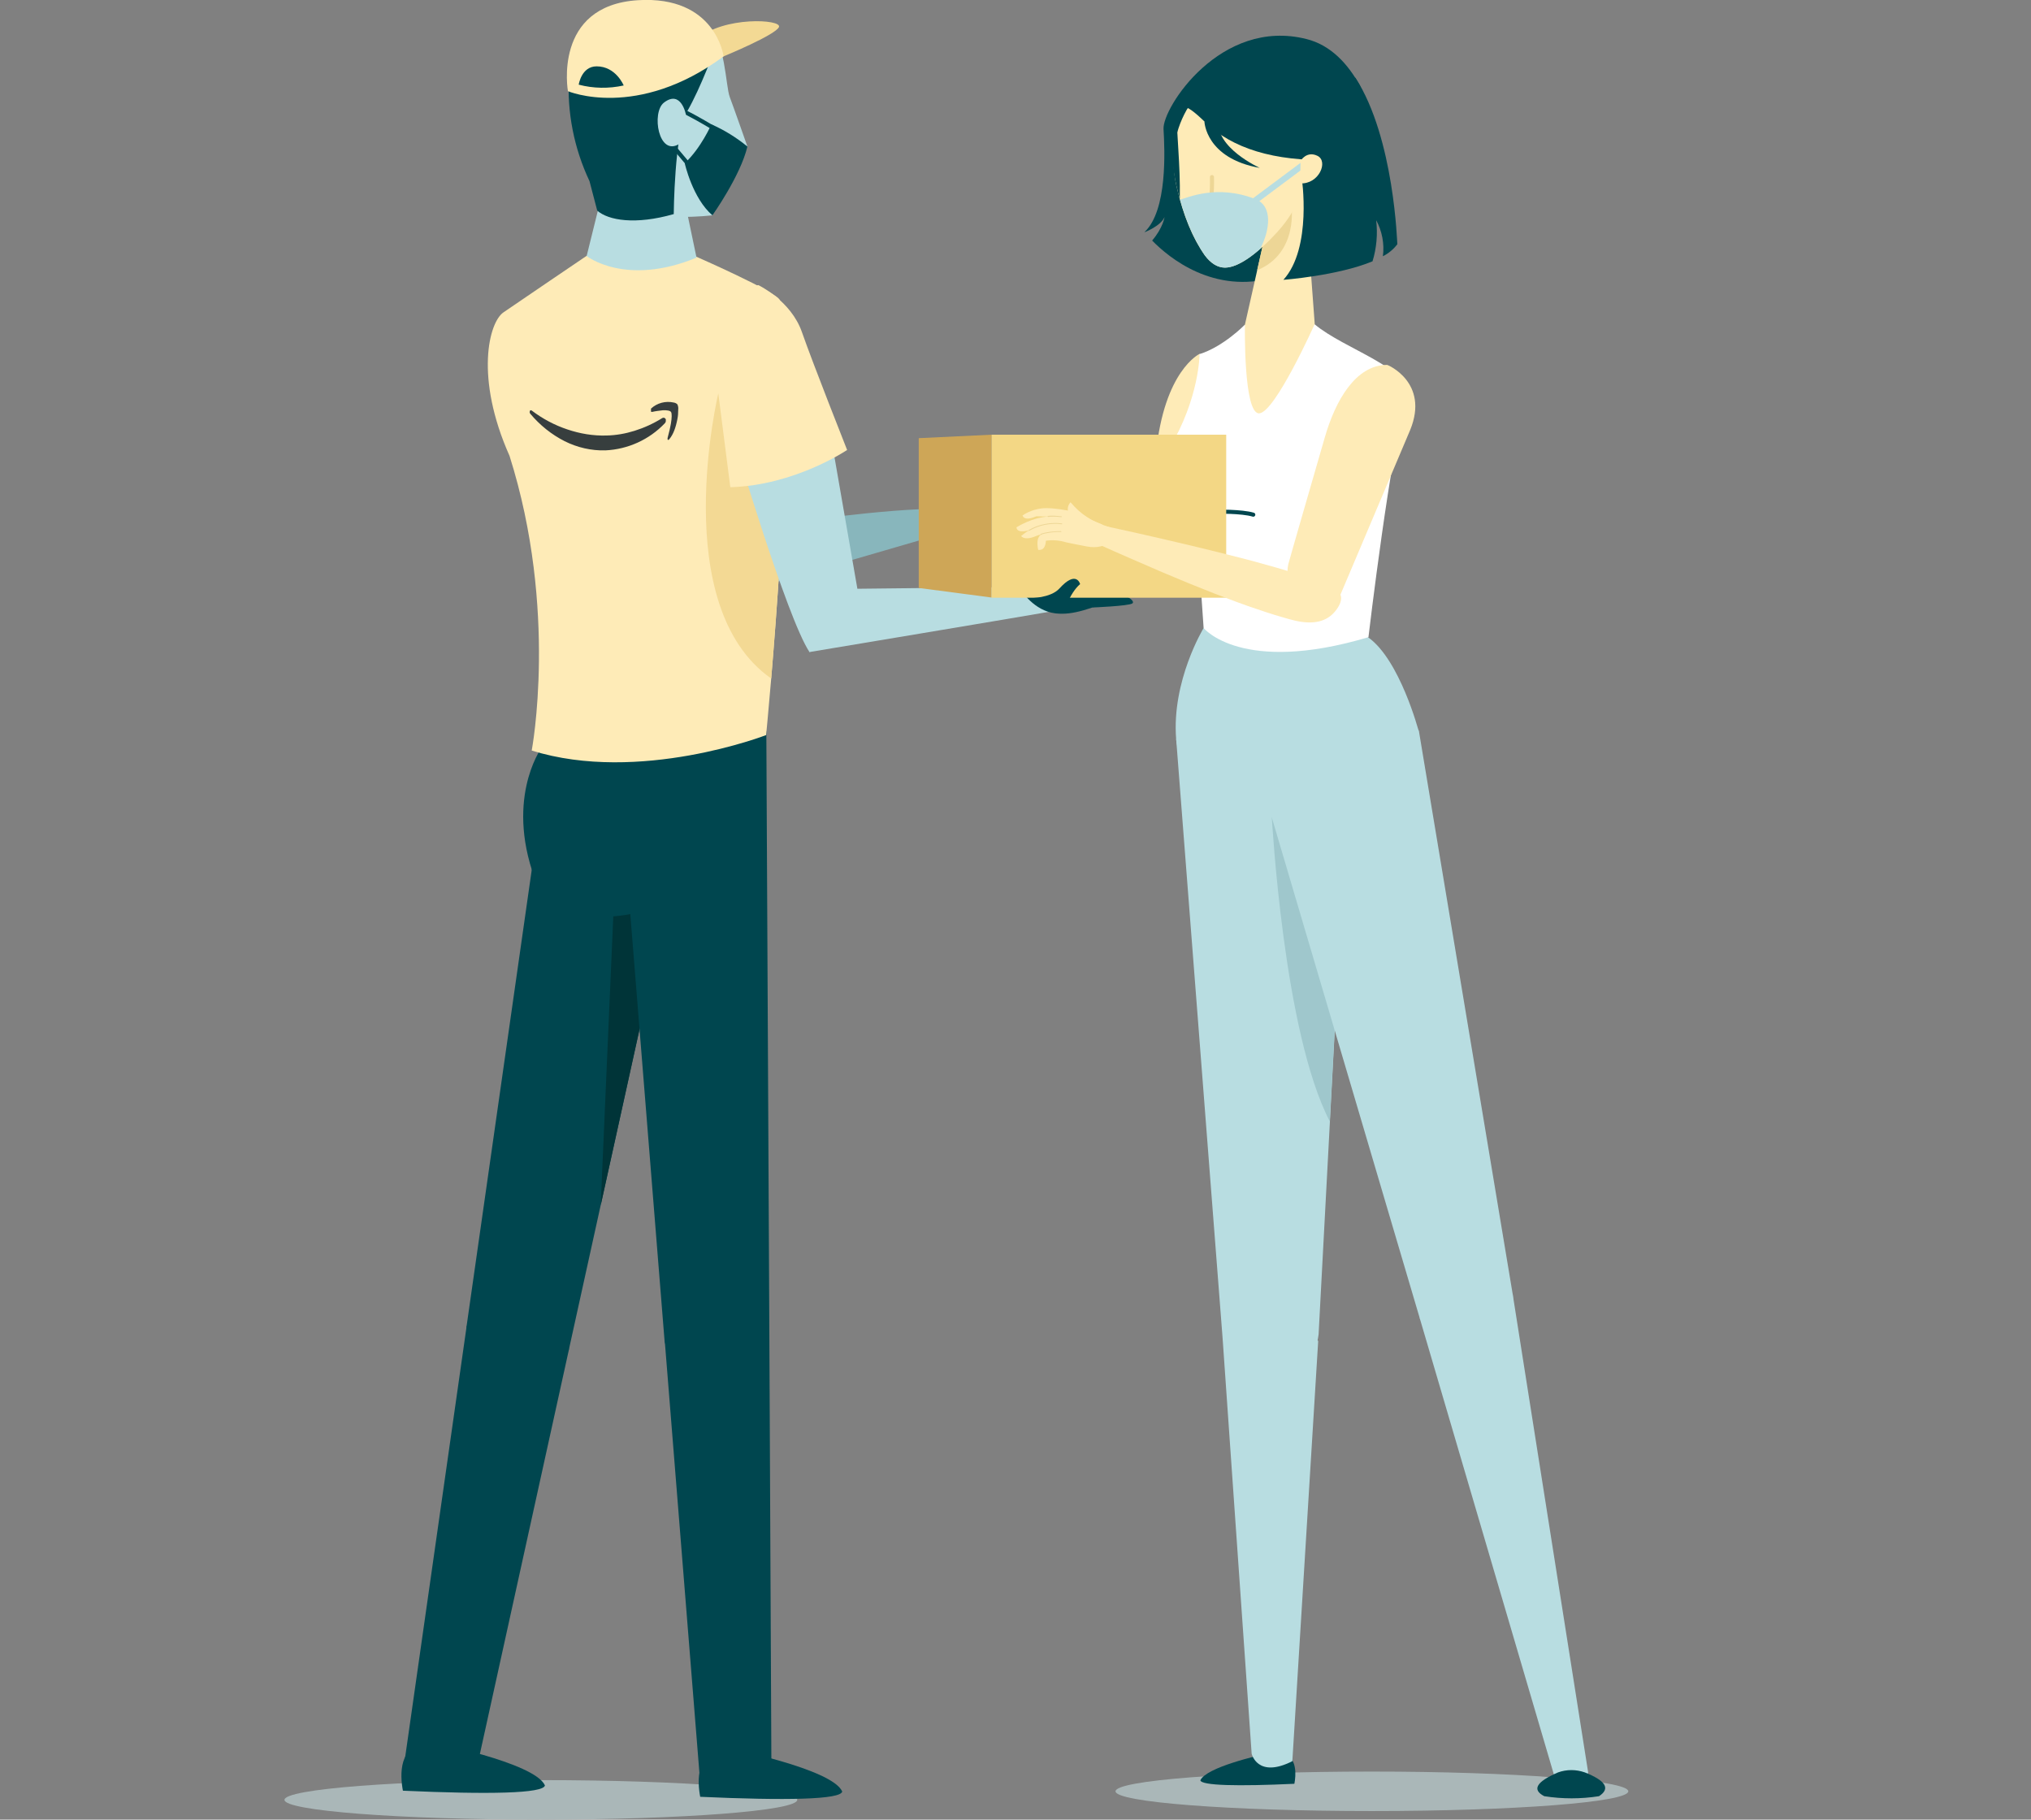 <?xml version="1.0" encoding="utf-8"?>
<!-- Generator: Adobe Illustrator 25.0.1, SVG Export Plug-In . SVG Version: 6.00 Build 0)  -->
<svg version="1.1" id="Layer_1" xmlns="http://www.w3.org/2000/svg" xmlns:xlink="http://www.w3.org/1999/xlink" x="0px" y="0px"
	 viewBox="0 0 998.1 894.1" style="enable-background:new 0 0 998.1 894.1;" xml:space="preserve">
<rect x="0" y="0" width="998.1" height="894.1" fill="#808080" stroke="none"/>
<style type="text/css">
	.st0{fill:#AAB7B8;}
	.st1{fill:#00464F;}
	.st2{fill:#003438;}
	.st3{fill:#88B6BC;}
	.st4{fill:#B8DDE1;}
	.st5{fill:#FEEBB7;}
	.st6{fill:#F3D994;}
	.st7{fill:#9FC7CC;}
	.st8{fill:#373E3E;}
	.st9{fill:none;stroke:#00464F;stroke-width:2;stroke-miterlimit:10;}
	.st10{fill:#FFFFFF;}
	.st11{fill:none;stroke:#00464F;stroke-width:2;stroke-linecap:round;stroke-miterlimit:10;}
	.st12{fill:#EDD696;}
	.st13{fill:none;stroke:#EDD696;stroke-width:2;stroke-linecap:round;stroke-linejoin:round;}
	.st14{fill:none;stroke:#B8DDE1;stroke-width:3;stroke-miterlimit:10;}
	.st15{fill:#F3D785;}
	.st16{fill:#CEA657;}
</style>
<g id="Layer_2_1_">
	<g id="BG">
		<ellipse class="st0" cx="265.8" cy="884.4" rx="126" ry="9.7"/>
		<ellipse class="st0" cx="674.2" cy="880.2" rx="126" ry="9.7"/>
	</g>
	<g id="characters">
		<g id="Layer26_0_FILL">
			<path class="st1" d="M267.8,877.3c-0.7,4-27.6,4.5-69.8,2.6c-1.4-7.6-2.4-22.7,13.1-24C211.2,855.9,262.8,866,267.8,877.3z"/>
		</g>
		<path class="st1" d="M234.3,868.8l45.3-205.7l0,0c0,0-1-17.5-17.4-21.8c-24.8-6.5-32.9,10.5-32.9,10.5l0,0l-30.2,211.7
			C207.7,879.2,234.3,868.8,234.3,868.8z"/>
		<path class="st1" d="M279.6,663l64.5-292.8c-82.8-39.4-80.9,44-80.9,44l-33.9,237.4c-0.1,4.1,2,20.2,21,24.4
			C266.3,679.7,276.6,669.6,279.6,663z"/>
		<polygon class="st2" points="295.2,592.3 331,430.1 301.8,440.8 		"/>
		<path class="st3" d="M369.4,289.5l116.2-33.8c0,0,1.9-2.7-12.6-5c-19.9-3.2-79.9,5.5-79.9,5.5S364.1,269.8,369.4,289.5z"/>
		<path class="st3" d="M354.9,139.2c12.1-0.8,22.6,8.1,23.8,20.1c3.4,34.6,14.8,96.8,15,100.7c0.3,5.4-4.5,25.4-24.2,29.6
			l-34.6-123.2c-2.8-11.9,4.6-23.8,16.5-26.6C352.5,139.4,353.7,139.2,354.9,139.2L354.9,139.2z"/>
		<g id="Layer26_0_FILL-2">
			<path class="st1" d="M589.9,874.8c0.5,2.6,18.3,3,46.2,1.7c0.8-4.3,1.4-12.4-5-15.1c-1.8-0.7-3.8-0.9-5.7-0.4
				C618,862.6,592.8,868.4,589.9,874.8z"/>
		</g>
		<path class="st4" d="M591.5,308.6c0,0-15.8,25.9-13.5,54.6s66.9,59.6,119.2-3.9c0,0-9.2-35-24.8-46.1
			C652.8,299,622.4,296.8,591.5,308.6z"/>
		<path class="st5" d="M589.5,173.9c0,0-17.4,8.1-21.4,48.9s-2,34.9-2,34.9s9.6,14.3,24.8,3.9C590.9,261.6,612.3,180.3,589.5,173.9z
			"/>
		<path class="st6" d="M355.6,27.7c0,0,25.5-10.5,27.2-14.4s-27.4-5.4-39.9,5.8S355.6,27.7,355.6,27.7z"/>
		<g id="Layer26_0_FILL-3">
			<path class="st1" d="M413.9,880.3c-0.7,4-27.6,4.5-69.8,2.6c-1.4-7.6-2.4-22.7,13.1-24C357.3,858.9,408.9,869,413.9,880.3z"/>
		</g>
		<path class="st1" d="M265.8,368c0,0-18.5,25.9-1.5,67.5c12.7,31.2,114.7,16.7,111.5-72.7c-1.1-31.7-60.2-25.1-66.9-24
			C276.3,344.2,265.8,368,265.8,368z"/>
		<path class="st1" d="M378.1,659l-1.5-299.8C287.2,339,307.4,420,307.4,420l19.2,239c0.8,4,6.4,19.2,25.8,19.2
			C368.8,678.1,376.6,666,378.1,659z"/>
		<path class="st4" d="M600.8,657.2L578,363.1c68.6-32.5,84.9,12.4,84.9,12.4L648,655.7c-0.5,4.1-2.8,17.2-22.2,18.5
			C609.5,675.3,602.8,664.2,600.8,657.2z"/>
		<path class="st7" d="M653.5,551l7.8-145.8l-36.3-3.5C625.1,401.7,630.6,507.1,653.5,551z"/>
		<path class="st1" d="M379.1,869.7l-1-210.6l0,0c0,0-4.9-16.9-21.7-17.4c-25.6-0.9-29.7,17.4-29.7,17.4l0,0l17.1,213.1
			C355.5,885.7,379.1,869.7,379.1,869.7z"/>
		<path class="st5" d="M383.2,147.5c-0.8-3.8-42-21.8-42-21.8h-52.9c0,0-33.8,22.9-40.9,27.8s-14.2,31.9,3,70.5
			c24,75.8,10.9,144.8,10.9,144.8c52.9,16.5,115.2-7.6,115.2-7.6S392.8,195.5,383.2,147.5z"/>
		<path class="st6" d="M386.1,207L386.1,207L353,193.3c0,0-25,104.4,26,140.1C381.6,302,385.5,250,386.1,207z"/>
		<path class="st4" d="M288.3,125.8c0,0,19.1,15.2,54,0.8l-9-43l-35.2,2.6L288.3,125.8z"/>
		<g id="Layer9_0_FILL">
			<path class="st8" d="M327.1,205.9c-0.1-0.3-0.4-0.5-0.7-0.6c-0.3-0.1-0.7,0-0.9,0.1c-4.3,2.7-8.9,4.8-13.7,6.3
				c-4.5,1.4-9.1,2.2-13.7,2.3c-6.6,0.2-13.1-0.9-19.3-3c-6.3-2.1-12.1-5.2-17.4-9.2c-0.2-0.2-0.4-0.2-0.6-0.2
				c-0.2,0-0.3,0.1-0.4,0.3v0.1c-0.1,0.2-0.1,0.4-0.1,0.6c0,0.3,0.2,0.5,0.3,0.7c4.7,5.6,10.4,10.2,16.9,13.5
				c6.2,3.1,13.1,4.7,20,4.5c11.1-0.5,21.6-5.3,29.2-13.3c0.3-0.3,0.5-0.7,0.5-1.1c0-0.1,0-0.3,0-0.4
				C327.3,206.3,327.2,206.1,327.1,205.9 M319.9,202c0,0.2,0.1,0.3,0.2,0.4c0.1,0,0.3,0,0.4,0c1.7-0.4,3.5-0.6,5.2-0.8
				c2.3-0.1,3.7,0.2,4.1,0.9s0.4,2.7-0.1,5.7c-0.3,1.7-0.8,4-1.6,6.9c-0.1,0.5-0.1,0.8,0.1,1h0c0.2,0.2,0.5,0,0.8-0.4
				c1.9-2.3,3.1-5.6,3.9-9.8c0.3-1.5,0.4-3,0.4-4.6c0.1-0.9,0-1.7-0.4-2.6c-0.5-0.5-1.1-0.8-1.8-0.9c-4-0.9-8.2,0.2-11.2,3
				C320,201.2,319.9,201.6,319.9,202z"/>
		</g>
		<path class="st4" d="M348.2,14.7c8.2,4.5,8.4,27.6,10.4,32.9s8.7,24.4,8.7,24.4l-17.7,20l0.6,13.8c-26.1,2.8-56.7-2.4-56.7-2.4
			l0.4-65.4L348.2,14.7z"/>
		<path class="st1" d="M331.1,105.2c0,0,0.3-39.7,6.5-50.3c7-12.1,13.8-31.2,13.8-31.2l-71.2,12.6c-0.2,0.4-0.4,0.8-0.6,1.2
			c-1,17.7,2.5,35.4,10.1,51.5l3.8,14.5C299,108.3,312.2,110.6,331.1,105.2z"/>
		<path class="st9" d="M350.5,62.8c0,0-17.6-10.7-20.8-10.3S328.4,69,328.4,69l9.6,11.4"/>
		<path class="st4" d="M337.1,56.4c0,0-2.3-12.5-10.8-6c-6.3,4.8-2.7,27,7.7,20.2L337.1,56.4z"/>
		<path class="st1" d="M349.6,61.1c0,0-5.1,11.7-13.1,19.1c0,0,3.8,17.2,13.6,25.6c0,0,13.8-19.4,17.2-33.8
			C361.9,67.6,356,63.9,349.6,61.1z"/>
		<path class="st5" d="M279.1,44.8c0,0,33.9,14.4,76.5-17.1c0,0-3.8-30-42.2-27.6C271.6,2.8,279.1,44.8,279.1,44.8z"/>
		<path class="st1" d="M284.4,41.6c7.2,1.9,14.8,2,22.1,0.4c0,0-3.8-9.4-13.3-9.4C285.7,32.6,284.4,41.6,284.4,41.6z"/>
		<path class="st4" d="M360.7,216.1c0,0,25.9,87.4,37.1,104.3c0,0,22.1-8.6,24-28.5l-15-86.2C406.8,205.6,372.7,172.3,360.7,216.1z"
			/>
		<path class="st4" d="M397.8,320.4c0,0,108-18,118.5-19.9c0,0-6-12-15-12s-79.9,0.8-79.9,0.8S394.6,299.5,397.8,320.4z"/>
		<path class="st5" d="M372.7,140.1c0,0,16,7.6,21.4,23.1s22.2,57.9,22.2,57.9s-25.6,17.4-57.4,18.3l-5.9-46.1
			C353,193.3,344.3,144.9,372.7,140.1z"/>
		<path class="st10" d="M591.5,308.6c0,0,18.6,23.1,81,4.5c0,0,11.2-95.1,19.1-118.1c2.2-14.1-30.9-23.3-45.6-35.7l-34.3,0.3
			c0,0-10.4,10.7-22.2,14.4c0,0,0,21.6-14.9,46.4c-10.6,17.5,12.9,30.4,12.9,30.4L591.5,308.6z"/>
		<path class="st11" d="M597.5,251.4c0,0,12.9-0.2,18.4,1.5"/>
		<path class="st4" d="M600.8,657.2l14.3,204.5c0,0,2.8,12.4,20,3.7L647.8,659C647.8,659,633.5,635.8,600.8,657.2z"/>
		<path class="st1" d="M642.1,19.2c-42.2-10.7-70.9,33.8-70.3,44.2s2,39.9-9.3,50.6l0,0.1l0,0c0,0,8.1-3.1,9.8-7.5
			c0,0-0.7,5.3-6.1,11.6c8.3,8.5,30.3,26.6,60.1,18.1l42.3-93.7C662.3,31,653.7,22.1,642.1,19.2z"/>
		<path class="st5" d="M611.8,159.5c0,0-0.8,43.9,7,43.6s27.3-43.9,27.3-43.9l-5.3-71.4l-14.6,7.9L611.8,159.5z"/>
		<path class="st12" d="M617.8,132.8c20.7-8.5,16.8-32.3,16.8-32.3l-11.3,7.9L617.8,132.8z"/>
		<g id="Layer5_0_FILL">
			<path class="st5" d="M592.1,125.5c-6-8.5-10.6-19.6-13.8-33.5c-3.2-13.8-1.6-26.5,4.8-37.9c6.5-11.4,18.9-15.5,37.3-12.2
				c18.4,3.3,26.6,14.2,24.7,32.9c-0.5,4.8-1.6,9.5-3.2,14.1c0,0,0,0.1,0,0.1c-1.1,3.2-2.5,6.5-4.1,10c-2.8,6-6.6,11.4-11.2,16.2
				c-4,4.4-8.5,8.4-13.3,11.8c-4.4,3-8.2,4.5-11.3,4.5C598.5,131.5,595.1,129.5,592.1,125.5z"/>
		</g>
		<path id="Layer4_0_1_STROKES" class="st13" d="M595.6,87c0.2,7.7-0.6,15.4-2.4,22.9c-3.7-0.4-3.9,0.9-0.5,3.7"/>
		<g id="Layer3_0_FILL">
			<path class="st1" d="M579.8,97.7c-10.1-35,1.1-55,18.4-60.9s31.9-4.8,43.3,3.6c10.1,7.3,14.3,20,12.6,38.2
				c-27.9,0.7-48.6-5.6-62.1-18.8C571.7,40,580.4,62.2,579.8,97.7z"/>
		</g>
		<path class="st1" d="M666.1,38.2l-7.3,2.9c-18.3,14.3-19.1,46.1-19.1,46.1s5.3,34.6-9,50.3c0,0,26.7-2,43.8-9.1
			c2-6.5,2.6-13.4,1.8-20.2c2.9,5.4,4.1,11.6,3.3,17.7c2.8-1.4,5.2-3.4,7.1-5.9C686.6,120.1,685.3,67.9,666.1,38.2z"/>
		<path class="st4" d="M617.1,97.9c-19.1-7.6-33.7-0.6-37.2,0.2c3.1,11,7.2,20.2,12.2,27.4c3,4,6.3,6,9.9,6c3.1,0,6.8-1.5,11.3-4.5
			c2.1-1.4,4.1-3,6-4.7C624.2,112.9,625.5,101.3,617.1,97.9z"/>
		<line class="st14" x1="614.3" y1="100.4" x2="644.2" y2="78.1"/>
		<path class="st5" d="M639.1,79.1c0,0,3-5.2,8.4-2.5s0.7,14-8.5,13.5L639.1,79.1z"/>
		<path class="st1" d="M591.9,59.8c0,0,0.6,18,27.2,22.7c0,0-22.2-10-20.2-23.6"/>
		<path class="st1" d="M501.9,290.1c0,0,6.1,10,16.8,11.3c9,1,16.6-2.3,33.7-8.4l-13.9-0.8C529.8,290.2,514.3,284.2,501.9,290.1
			L501.9,290.1z"/>
		<path class="st1" d="M537,298.5c0,0,17.6-0.7,19.5-2s-5.5-7.2-18.1-4.3"/>
		<rect x="487.2" y="213.6" class="st15" width="115.4" height="80.1"/>
		<polygon class="st16" points="451.5,288.9 487.2,293.6 487.2,213.6 451.5,215.3 		"/>
		<path class="st1" d="M522.7,301.3c0,0,2.6-9.5,8.1-14.3c0,0-1.8-7.1-10.2,2.2c-4.3,4.7-14.2,4.7-14.2,4.7"/>
		<path class="st5" d="M693,211.3l-36.8,86.9c-2.1,5.3-8,7.9-13.3,5.8c-1.9-0.8-3.6-2.1-4.7-3.8c-5.9-8.9-6-19.4-5.1-22.9
			c0.8-3.1,10.4-36.3,17.9-62.2c5.3-18.5,15.3-35.8,30.7-35.8C681.8,179.2,702.6,187.9,693,211.3z"/>
		<g id="Layer2_0_FILL">
			<path class="st5" d="M529.8,258.2c3.5,3.2,6.5,4.9,9.2,5.1c3,0.2,3.9-1.7,2.5-5.6c-4.1-1.5-7.9-3.7-11.2-6.6
				c-1.5-1.3-2.9-2.8-4.2-4.3c-2.4,2.7-1.6,6,2.4,10.1C528.9,257.3,529.4,257.8,529.8,258.2z"/>
		</g>
		<g id="Layer1_0_FILL">
			<path class="st5" d="M524,266.5c1.4,0.3,4.7,1,10,2s9.4-0.1,12.4-3.2c3-3.2,1.9-5.5-3.4-7l-18-7.4c-6-1.1-10.6-1.5-13.7-1
				c-3.2,0.5-6.2,1.6-8.8,3.4c0.7,1.9,3,2,6.8,0.4l5.7,0.1c1.8-0.2,3.6-0.1,5.4,0.1c0.4,0,0.8,0.1,1.2,0.1c-0.4,0-0.8-0.1-1.2-0.1
				c-3.6-0.4-7.2-0.1-10.7,0.8c-3.6,1-7,2.5-10.2,4.4c0.2,2,2.3,2.5,6.2,1.5c4.5-2.7,9.9-3.7,16.1-3.2c-6.2-0.5-11.5,0.5-16.1,3.2
				c-1.4,0.8-2.7,1.8-3.9,2.8c1.3,1.5,3.9,1.5,7.6-0.1c0.7-0.3,1.4-0.5,2.1-0.6c0.3-0.2,0.7-0.3,1.1-0.4l1.2-0.3
				c2.5-0.5,5.1-0.7,7.7-0.7c-2.6-0.1-5.2,0.2-7.7,0.7l-1.2,0.3c-0.4,0.1-0.7,0.2-1,0.4c-1.7,1.1-2.2,3.6-1.4,7.5
				c2.3,0.3,3.6-1.2,3.8-4.5C517.3,265.2,520.7,265.5,524,266.5z"/>
		</g>
		<path class="st12" d="M505.6,260.4c4.9-2.8,10.6-3.9,16.2-3.2c0.1,0,0.2,0.1,0.2,0.2l0,0c0,0.1-0.1,0.2-0.2,0.2
			c-5.5-0.7-11.1,0.4-16,3.2c-0.1,0.1-0.2,0-0.3-0.1c0,0,0,0,0,0c0,0,0-0.1,0-0.1C505.5,260.5,505.5,260.4,505.6,260.4z
			 M511.4,262.4c0.3-0.2,0.7-0.3,1.1-0.4l1.2-0.3c2.5-0.5,5.1-0.7,7.7-0.7c0.1,0,0.2,0.1,0.2,0.2c0,0.1-0.1,0.2-0.2,0.2l0,0
			c-2.6-0.1-5.1,0.2-7.6,0.7l-1.2,0.3c-0.4,0.1-0.7,0.2-1,0.4c-0.1,0.1-0.2,0-0.3-0.1c0,0,0,0,0,0c0,0,0-0.1,0-0.1
			C511.4,262.5,511.4,262.5,511.4,262.4L511.4,262.4z M515,253.5c1.8-0.2,3.6-0.1,5.4,0.1c0.4,0,0.8,0.1,1.2,0.1
			c0.1,0,0.2,0.1,0.2,0.2c0,0.1-0.1,0.2-0.2,0.2c-0.4,0-0.8-0.1-1.2-0.1c-1.8-0.2-3.6-0.2-5.4,0c-0.1,0-0.2-0.1-0.2-0.2c0,0,0,0,0,0
			l0,0C514.8,253.7,514.8,253.6,515,253.5C515,253.6,515,253.5,515,253.5L515,253.5z"/>
		<g id="Layer7_0_FILL">
			<path class="st5" d="M636.6,305c-2-0.5-4.1-1-6.3-1.7c-5-1.4-10.6-3.3-17-5.5c-1.9-0.7-3.8-1.4-5.8-2.1
				c-13.9-5.1-30.8-12-50.8-20.8c-6-2.6-12.3-5.4-18.8-8.3c-3-1.9-4.1-4-3-6.4s3.5-2.9,7.3-1.9c5.3,1.2,10.5,2.3,15.5,3.4
				c20,4.5,37.1,8.6,51.5,12.3l5.8,1.5c17.8,4.8,30.5,8.8,38.3,12.2c0.7,0.3,1.3,0.6,2,0.9c4.7,2.7,5,6.6,0.9,11.7
				C652,305.5,645.5,307,636.6,305z"/>
		</g>
		<path class="st4" d="M697.7,647.7l-85.1-288c59.9-46.6,84.7-0.5,84.7-0.5L743.4,636c0.4,4.1,1,17.4-17.6,22.9
			C710.1,663.5,701.1,654.1,697.7,647.7z"/>
		<path class="st4" d="M743.4,636l37.1,235.1c0,0-7.9,11.8-16.3,2.8l-66.5-226.2C697.7,647.7,711.9,617.4,743.4,636z"/>
		<g id="Layer13_0_FILL">
			<path class="st1" d="M765.7,870.9c-10.7,4.6-13,8.5-6.8,11.7c8.9,1.4,18,1.4,26.9,0c5.7-3.7,3.4-7.6-7-11.7
				C774.5,869.4,769.9,869.4,765.7,870.9z"/>
		</g>
	</g>
</g>
</svg>
